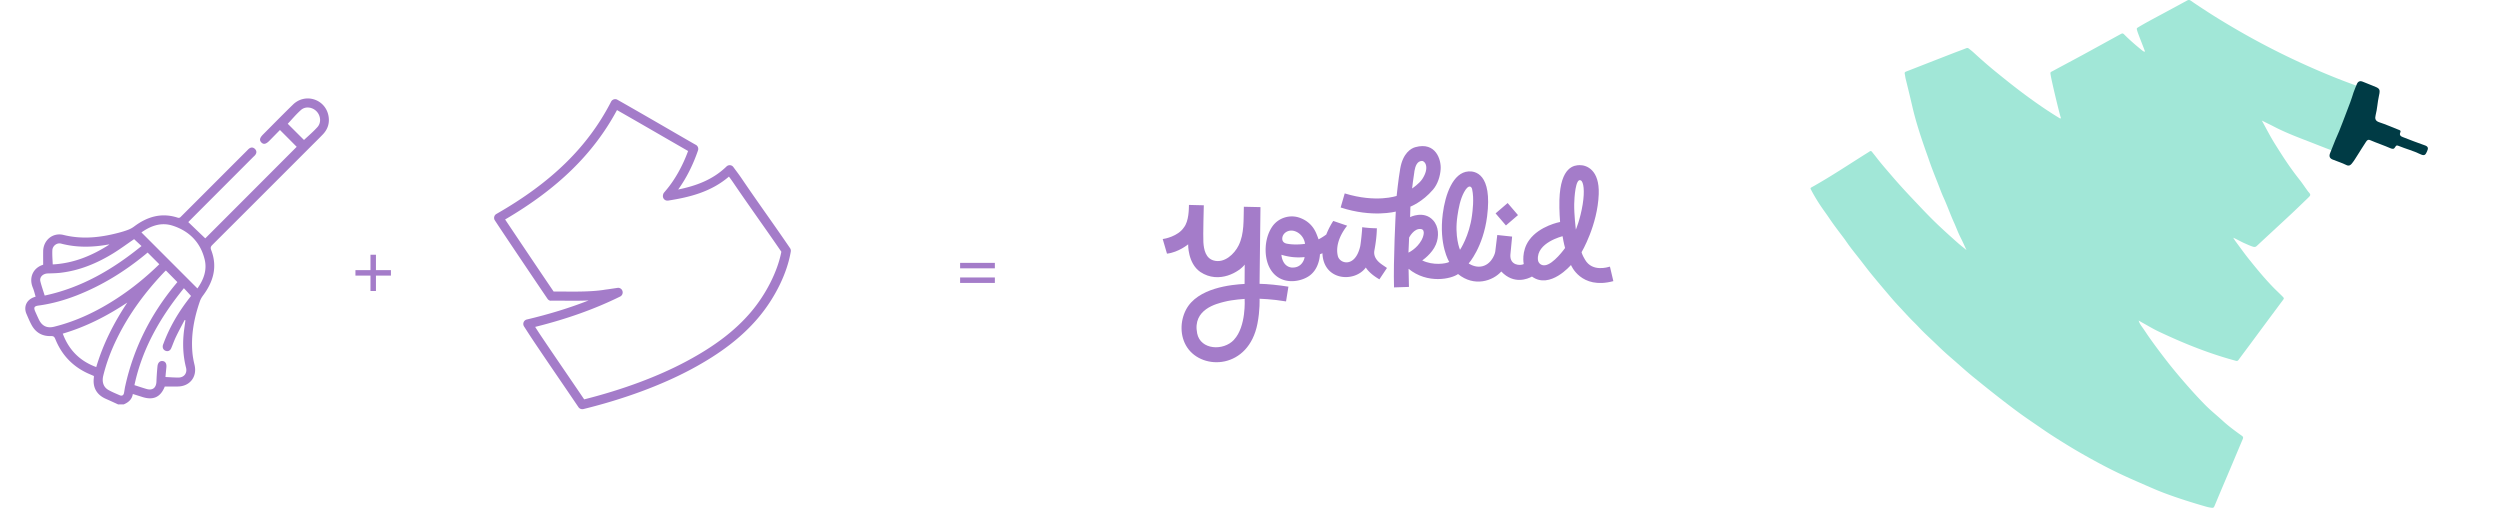 <svg xmlns="http://www.w3.org/2000/svg" width="1280" height="260" fill="none"><g fill="#A47CC9" clip-path="url(#a)"><path d="m644.894 145.34.467-39.297-8.508-.187c-.218 6.58.312 13.754-2.68 19.804-2.213 4.46-7.262 9.201-12.685 7.735-4.207-1.123-5.111-5.583-5.36-9.356-.219-3.275.218-18.932.218-18.932l-7.605-.187c-.062 1.84.031 8.296-2.618 11.571-2.992 4.522-9.942 5.832-10.814 5.895l2.181 7.485c5.922-.686 10.846-4.772 10.846-4.772s-.28 9.606 6.202 14.128c9.724 6.488 20.289-.343 22.751-3.773l-.062 9.918c-6.576.343-24.154 1.933-30.013 13.224-3.085 5.926-3.148 13.598.592 19.243 7.916 12.008 31.478 11.134 35.997-12.101 1.371-7.049 1.091-12.787 1.091-12.787s6.358.155 13.557 1.372l1.216-7.548c-5.049-.811-10.721-1.403-14.804-1.466l.031.031Zm-13.09 28.632c-5.423 5.832-17.172 5.208-18.855-3.275-2.494-12.413 10.097-15.22 14.024-16.218 4.301-1.092 10.285-1.435 10.285-1.435s.904 14.097-5.454 20.897v.031ZM746.495 140.288c8.352 6.831 17.889 3.525 22.159-1.278 6.482 6.83 13.588 3.774 15.707 2.588 9.226 6.737 19.978-5.926 19.978-5.926s5.018 12.757 21.692 8.266l-1.746-7.423c-1.184.311-9.007 2.838-12.716-3.494-1.651-2.744-1.807-3.898-1.807-3.898s8.197-13.786 8.789-29.723c.467-12.507-6.296-14.94-9.849-14.846-2.462.063-9.786.5-10.285 17.871-.156 5.334.343 11.228.343 11.228s-10.472 1.934-15.77 9.201c-4.238 5.77-2.836 12.351-2.836 12.351-1.714.935-7.106.748-6.857-4.647l.904-9.419-7.604-.811-1.029 8.483c-.218 1.747-2.618 7.704-8.415 7.735-2.867 0-5.204-1.653-5.204-1.653s7.417-8.265 9.443-24.109c2.805-22.082-6.358-23.236-9.506-23.017-8.009.499-11.936 11.914-13.183 21.645-2.088 16.155 3.304 24.701 3.304 24.701-1.652.936-8.322 1.934-13.838-.78 0 0 5.018-3.337 7.012-8.171 1.652-3.992 1.559-9.138-1.496-12.444-4.706-5.084-11.718-1.56-11.718-1.56l.156-5.364s6.171-2.339 11.625-8.764c2.306-2.714 3.615-6.675 3.864-10.386.343-4.803-2.462-14.222-12.996-11.29-2.182.592-6.327 3.056-7.698 10.916-.997 5.738-1.839 14.035-1.839 14.035s-10.409 3.68-26.585-1.28l-2.088 7.205c16.269 5.334 28.237 2.09 28.237 2.09s-1.34 25.388-.904 38.83l7.636-.25-.187-9.263c9.661 7.86 21.816 5.24 25.369 2.651h-.062Zm59.496-35.804c.062-3.213.654-13.505 3.366-12.133 1.496.749 2.057 5.458.997 12.164-1.309 8.015-3.522 13.037-3.522 13.037s-.935-7.735-.841-13.099v.031Zm-5.953 16.467c.53 3.4 1.278 6.02 1.278 6.02s-5.891 8.39-10.347 8.857c-1.777.188-3.366-.966-3.553-2.807-.842-8.795 12.591-12.07 12.591-12.07h.031Zm-53.824-10.479c.561-3.68 1.371-8.39 3.397-12.101 2.4-4.367 3.834-2.807 4.114-1.528 1.091 4.927.218 11.29-.062 13.473-1.372 10.511-6.14 17.591-6.14 17.591s-2.93-6.675-1.309-17.435Zm-22.066-22.705c.499-2.838 1.434-5.24 3.803-5.365 1.745-.093 4.051 3.431.28 9.232-1.589 2.433-5.236 4.865-5.236 4.865s.717-6.175 1.185-8.732h-.032Zm-3.023 41.605.343-7.734s2.431-4.897 6.078-4.367c2.618.374.935 4.523.342 5.583-2.493 4.585-6.763 6.487-6.763 6.487v.031Z"/><path d="m706.26 143.002 3.865-5.801c-.467-.343-2.524-1.716-3.054-2.121-2.712-2.027-3.834-4.304-3.397-6.768.81-4.335 1.215-7.984 1.278-11.446-2.369 0-4.894-.187-7.512-.531 0 1.747-.716 8.421-1.028 9.825-2.618 11.259-10.815 8.889-11.5 4.616-.779-3.431-.156-8.858 4.83-15.22l-7.105-2.433c-.717 1.06-2.244 3.556-3.553 6.862v.062c-.561.405-2.151 1.559-3.99 2.495 0 0-.904-2.62-1.589-3.961-1.714-3.493-4.613-5.926-8.322-7.173-5.048-1.685-10.783.218-13.806 4.616-2.712 3.992-3.678 9.138-3.304 13.879.218 2.557.842 5.114 2.057 7.36 5.392 9.918 17.609 6.986 21.63 2.776 3.926-3.836 4.051-9.856 4.051-9.856l1.278-.53c.467 14.097 16.425 15.22 22.221 7.298 0 0 1.496 2.932 6.919 6.051h.031Zm-44.629-5.988c-5.081-.406-5.486-6.02-5.548-6.581 0 0 2.524.842 5.672 1.185 3.491.374 6.171 0 6.171 0 0 1.06-1.402 5.52-6.264 5.364l-.031.032Zm-2.774-12.258c-1.122-.218-2.275-.873-2.338-2.432-.093-2.838 3.086-5.146 6.545-3.93 2.805.998 4.737 3.555 5.111 6.456 0 0-4.955.78-9.318-.094ZM771.917 103.954l-6.175 5.3 5.296 6.178 6.174-5.299-5.295-6.179ZM298.107 209.496a2.342 2.342 0 0 1-1.933-1.029 3458.446 3458.446 0 0 0-9.848-14.471 2963.729 2963.729 0 0 1-12.342-18.183 388.115 388.115 0 0 1-3.865-5.864l-1.807-2.807a2.384 2.384 0 0 1-.218-2.152 2.29 2.29 0 0 1 1.62-1.403c11.563-2.745 22.004-5.957 31.665-9.762-4.488.218-9.163.155-13.495.124h-5.672c-.779.125-1.496-.374-1.932-1.029-5.361-7.859-26.772-39.703-27.084-40.389-.498-1.092-.093-2.402.966-2.994 28.206-16.125 46.874-34.402 58.717-57.481a2.402 2.402 0 0 1 1.403-1.185c.623-.188 1.278-.125 1.808.187 7.355 4.148 20.102 11.508 29.296 16.842 5.547 3.212 10.347 5.988 10.846 6.237a2.355 2.355 0 0 1 1.153 2.839c-2.494 7.36-6.015 14.346-10.16 20.054 8.851-1.809 17.64-4.865 24.745-11.79.499-.467 1.154-.717 1.839-.654a2.3 2.3 0 0 1 1.683.966l1.34 1.81c.967 1.278 1.87 2.526 2.774 3.836 3.958 5.863 8.633 12.537 13.152 18.962 4.114 5.833 8.166 11.634 11.75 16.905.343.499.467 1.091.374 1.715-1.839 11.134-8.134 23.891-16.767 34.058-8.384 9.856-19.23 18.183-34.096 26.167-15.365 8.234-34.501 15.314-55.289 20.429-.187.031-.374.062-.561.062h-.062Zm-24.092-42.104a188.706 188.706 0 0 0 3.803 5.801c3.833 5.707 8.103 11.945 12.341 18.152 3.055 4.491 6.109 8.951 8.945 13.13 19.822-4.99 37.992-11.758 52.608-19.618 14.368-7.703 24.778-15.688 32.756-25.075 7.76-9.139 13.682-20.897 15.583-30.877-3.428-5.022-7.293-10.542-11.188-16.062-4.52-6.456-9.226-13.13-13.215-19.026a83.916 83.916 0 0 0-2.431-3.4c-9.256 7.954-20.414 10.605-31.135 12.289-.686.094-1.371-.093-1.87-.53-.53-.437-.81-1.092-.81-1.778 0-.53.187-1.278.53-1.715l1.028-1.216c4.55-5.365 8.54-12.476 11.345-20.148-1.683-.967-4.582-2.651-9.257-5.334-8.352-4.834-19.634-11.352-27.145-15.625-11.999 22.331-30.294 40.202-57.284 56.015 3.989 5.957 17.048 25.45 24.84 36.896h4.488c6.95.062 14.803.125 21.13-.842.717-.125 1.465-.218 2.182-.312l4.862-.717a2.307 2.307 0 0 1 2.587 1.621 2.352 2.352 0 0 1-1.185 2.807c-12.84 6.332-27.083 11.447-43.477 15.532l-.031.032ZM60.683 207.157a414.948 414.948 0 0 0-6.514-2.963c-4.674-2.058-6.794-5.832-6.108-10.916 0-.187 0-.405.031-.748-.467-.219-.966-.437-1.465-.655-8.664-3.494-14.804-9.575-18.294-18.246-.499-1.216-.935-1.622-2.369-1.559-4.394.125-7.76-1.84-9.848-5.77-.966-1.778-1.746-3.68-2.556-5.552-1.59-3.68.031-7.236 3.833-8.577.219-.093.468-.156.842-.28-.468-1.56-.81-3.088-1.402-4.523-2.182-5.208.093-10.23 5.267-11.82 0-2.339-.032-4.647 0-6.924.093-5.676 4.924-9.7 10.44-8.327 9.537 2.37 18.887 1.341 28.206-1.123 1.682-.437 3.334-.936 4.955-1.56 1.06-.405 2.12-.998 3.023-1.684 6.7-5.021 13.994-7.173 22.221-4.491 1.029.343 1.403-.218 1.902-.717 11.219-11.197 22.408-22.425 33.628-33.622.374-.374.686-.748 1.122-1.06.997-.718 2.026-.655 2.93.218.872.873.966 1.903.28 2.9-.312.468-.748.843-1.153 1.217-10.721 10.76-21.474 21.489-32.195 32.249-.405.406-.779.811-1.06 1.092 2.993 2.869 5.891 5.676 8.696 8.327a67977.304 67977.304 0 0 0 46.812-46.877c-2.618-2.65-5.486-5.52-8.571-8.608-1.714 1.747-3.553 3.618-5.392 5.49-1.776 1.809-3.023 2.027-4.145.873-1.091-1.154-.841-2.308.873-4.055 5.111-5.115 10.16-10.292 15.365-15.344 6.077-5.895 16.019-2.995 18.014 5.177.903 3.774 0 7.204-2.681 10.043-1.963 2.058-4.02 4.054-6.046 6.081-16.861 16.874-33.722 33.747-50.614 50.588-.81.811-1.028 1.404-.592 2.589 3.304 8.546 1.153 16.156-4.114 23.236-.654.873-1.246 1.871-1.62 2.9-2.961 8.546-4.675 17.31-3.865 26.417.187 2.121.592 4.242 1.09 6.3 1.434 6.02-2.368 10.979-8.601 11.041h-6.67c.187-.218.094-.156.063-.062-2.15 5.489-5.86 7.235-11.532 5.426-1.558-.499-3.085-.966-4.862-1.528-.436 2.807-2.306 4.335-4.675 5.333H60.59l.093.094Zm24.247-68.646a9.247 9.247 0 0 0-.623.561c-9.848 10.292-18.263 21.614-24.528 34.464-2.96 6.05-5.329 12.319-6.919 18.869-.748 3.087.094 5.77 2.556 7.204 1.901 1.092 3.927 1.903 5.922 2.776 1.122.468 1.9.031 2.15-1.185.25-1.31.405-2.62.717-3.899 4.3-19.181 12.903-36.241 25.4-51.399.437-.53.873-1.06 1.216-1.465-2.026-2.059-3.927-3.961-5.86-5.926h-.03Zm-3.397-3.244-5.952-5.957c-.374.312-.842.686-1.31 1.092-10.658 8.733-22.252 15.875-35.124 20.896-6.264 2.433-12.715 4.242-19.416 5.146-2.244.312-2.587.998-1.683 3.088.592 1.31 1.153 2.589 1.776 3.898 1.621 3.494 4.239 4.772 7.948 3.837 11.531-2.87 22.065-7.953 31.976-14.409 7.885-5.115 15.116-11.041 21.816-17.56l-.03-.031Zm-12.747 61.91c2.12.686 4.083 1.341 6.078 1.933 3.179.998 5.142-.467 5.236-3.836.093-2.588.28-5.177.53-7.766.187-1.809 1.215-2.776 2.555-2.651 1.465.125 2.182 1.279 1.995 3.181-.156 1.591-.312 3.182-.468 4.991 2.4.124 4.52.28 6.639.28 2.867 0 4.612-2.245 3.895-5.052-1.62-6.363-1.838-12.788-.997-19.275.218-1.653.468-3.337.686-4.99-.125-.062-.28-.094-.405-.156-1.496 2.869-3.055 5.707-4.457 8.639-.904 1.872-1.59 3.868-2.4 5.77-.56 1.31-1.652 1.809-2.805 1.404-1.246-.437-1.807-1.56-1.465-2.963.094-.343.25-.655.374-.998 3.148-8.421 7.698-16.063 13.215-23.111.343-.437.654-.842.81-1.061a475.52 475.52 0 0 0-3.646-3.961c-11.968 14.753-21.287 30.721-25.307 49.559l-.063.063Zm3.616-78.19 28.673 28.693c3.147-4.429 5.048-9.356 3.708-14.846-2.15-8.795-7.947-14.596-16.455-17.309-5.797-1.84-11.096.062-15.895 3.462h-.031Zm-7.23 35.929c-10.286 6.83-21.131 12.413-33.037 15.906 3.117 8.39 8.758 14.035 17.141 17.123 3.522-11.914 9.07-22.737 15.895-33.029Zm3.49-32.467c-3.46 2.339-6.888 4.896-10.503 7.142-8.446 5.208-17.453 8.982-27.426 10.105-2.057.218-4.177.249-6.265.312-2.524.093-4.332 1.871-3.802 4.054.592 2.402 1.433 4.741 2.213 7.267 18.855-4.023 34.812-13.348 49.585-25.356-1.371-1.248-2.587-2.402-3.802-3.524Zm-12.623 2.744h-.56c-8.104 1.466-16.176 1.653-24.217-.468-2.088-.561-4.332 1.123-4.456 3.338-.125 2.37.093 4.74.187 7.329 10.877-.593 20.226-4.554 29.046-10.199Zm99.607-53.52c2.276-2.152 4.769-4.241 6.919-6.643 1.995-2.245 1.621-5.77-.436-7.953-2.119-2.246-5.703-2.807-8.01-.78-2.493 2.184-4.612 4.772-6.794 7.08 2.712 2.714 5.579 5.583 8.321 8.296ZM200.154 141.099h-7.667v7.891h-2.805v-7.891h-7.698v-2.807h7.698v-7.859h2.805v7.859h7.667v2.807ZM509.37 137.388h-17.796v-2.807h17.796v2.807Zm0 7.486h-17.796v-2.807h17.796v2.807Z"/></g><path fill="#A1E7D7" d="M1212.61 46.776c-1 2.27-1.98 4.54-2.96 6.82-1.88 4.37-3.75 8.74-5.62 13.12-1.62 3.78-3.23 7.57-4.83 11.35-.24.57-.47.82-1.22.62-1.73-.47-3.28-1.37-4.95-1.99-3.84-1.44-7.65-2.98-11.49-4.46-5.82-2.24-11.64-4.49-17.19-7.37-1.97-1.03-3.98-1.99-6.29-3.14 2.35 4.25 4.38 8.26 6.78 12.08 1.37 2.18 2.75 4.36 4.15 6.52 2.62 4.02 5.4 7.94 8.39 11.7 1.2 1.51 2.27 3.13 3.41 4.7.38.52.72 1.07 1.15 1.55 1.2 1.34 1.23 1.64-.07 2.89-3 2.89-5.99 5.8-9.03 8.64-5.76 5.38-11.57 10.71-17.34 16.09-.59.55-1.13.67-1.88.44-1.57-.48-3.04-1.19-4.53-1.84-1.91-.84-3.68-1.94-5.7-2.79.43.66.83 1.34 1.3 1.97 2.3 3.1 4.54 6.25 6.96 9.26 3.93 4.9 7.92 9.74 12.31 14.25 1.56 1.6 3.2 3.09 4.76 4.69.76.79.77.92.14 1.76-2.86 3.86-5.73 7.69-8.59 11.55-2.86 3.85-5.7 7.72-8.56 11.57-1.86 2.5-3.74 4.98-5.58 7.5-.39.54-.76.63-1.38.47-6.47-1.74-12.82-3.83-19.08-6.21-6.99-2.65-13.84-5.65-20.6-8.85-2.68-1.27-5.23-2.83-7.83-4.26-.68-.37-1.35-.77-2.26-1.3.45 1.51 1.19 2.51 1.9 3.48 1.19 1.65 2.27 3.37 3.44 5.03 2.77 3.93 5.65 7.78 8.59 11.59 2.88 3.72 5.88 7.34 8.96 10.9 3.59 4.16 7.27 8.24 11.12 12.16 2.82 2.86 5.97 5.36 8.92 8.07 3.11 2.86 6.51 5.35 9.93 7.79.64.46.77.93.47 1.63-2.01 4.75-4.01 9.5-6.01 14.25-1.77 4.2-3.57 8.39-5.34 12.59-1.04 2.46-2.06 4.94-3.1 7.4-.39.94-.66 1.09-1.74.95-.93-.13-1.85-.33-2.76-.59-7.15-2.06-14.25-4.29-21.21-6.9-3.15-1.18-6.24-2.53-9.32-3.88-4.58-2-9.17-3.98-13.68-6.12-4.43-2.11-8.79-4.37-13.09-6.73-4.13-2.27-8.23-4.59-12.26-7.04-4.82-2.95-9.62-5.92-14.27-9.15-3.46-2.4-6.97-4.74-10.39-7.19-2.98-2.13-5.9-4.37-8.81-6.6-2.87-2.2-5.71-4.44-8.54-6.69-2.37-1.88-4.7-3.8-7.05-5.69-3.94-3.16-7.64-6.6-11.469-9.89-2.44-2.1-4.83-4.26-7.13-6.51-2.41-2.35-4.9-4.61-7.31-6.97-1.66-1.63-3.21-3.38-4.87-5-2.77-2.7-5.31-5.6-7.96-8.41-1.87-1.98-3.64-4.06-5.4-6.14-2.79-3.28-5.57-6.56-8.29-9.89-1.92-2.34-3.73-4.76-5.59-7.15-1.98-2.54-4.01-5.03-5.92-7.61-1-1.35-1.91-2.77-2.93-4.11-2.45-3.24-4.93-6.46-7.2-9.83-1.35-2.01-2.79-3.95-4.16-5.95-1.9-2.79-3.64-5.67-5.2-8.65-.48-.92-.46-.98.45-1.49 9.89-5.51 19.27-11.85 28.87-17.82.21-.13.41-.28.62-.41.51-.34.89-.22 1.26.27.58.79 1.25 1.54 1.84 2.32 2.6 3.44 5.46 6.67 8.26 9.94 3.41 3.99 6.96 7.86 10.57 11.67 3.85 4.06 7.65 8.15 11.67 12.05 3.74 3.62 7.6 7.09 11.489 10.54 1.37 1.21 2.82 2.33 4.5 3.71-1.11-2.36-2.01-4.45-3.05-6.47-1.28-2.48-2.19-5.1-3.34-7.63-1.929-4.24-3.449-8.65-5.399-12.9-1.13-2.48-2.03-5.06-3.04-7.59-1.6-4.01-3.18-8.02-4.57-12.11-.48-1.41-1-2.8-1.49-4.21-2.58-7.36-5.01-14.76-6.78-22.35-1.11-4.79-2.26-9.57-3.45-14.34-.22-.86-.29-1.76-.49-2.63-.16-.7.18-.98.76-1.2 2.5-.96 4.99-1.94 7.49-2.92 5.4-2.11 10.81-4.22 16.22-6.32 2.309-.9 4.649-1.73 6.949-2.65.54-.22.95-.19 1.37.14.81.65 1.64 1.28 2.41 1.98 3.62 3.32 7.29 6.56 11.09 9.66 4.92 4.01 9.87 7.98 14.96 11.76 5.74 4.26 11.59 8.34 17.7 12.05.25.15.47.37.87.34.21-.43-.06-.83-.17-1.23-1.1-3.87-4.38-17.68-4.89-20.71-.32-1.9-.31-1.62 1.28-2.48 5.01-2.72 10.05-5.38 15.06-8.1 6.36-3.46 12.69-6.96 19.04-10.44 1.39-.76 1.48-.79 2.56.3 2.7 2.71 5.6 5.18 8.56 7.59.46.38.92.75 1.52.96.31-.33.05-.66-.05-.94-.67-1.91-3.37-8.49-3.75-9.99-.28-1.11-.32-1.11.7-1.73 3.61-2.17 7.34-4.13 11.05-6.13 4.58-2.47 9.18-4.92 13.73-7.43.76-.42 1.29-.44 2.01.05 2.73 1.9 5.51 3.71 8.29 5.52 4.71 3.06 9.51 5.95 14.35 8.78a381.637 381.637 0 0 0 29.58 15.6c4.97 2.35 9.99 4.6 15.05 6.74 7.44 3.15 14.98 6.05 22.64 8.63.19.06.38.1.58.16.58.16.63.51.41 1.02"/><path fill="#003B45" d="M1195.53 72.056c2.95-6.41 5.2-13.1 7.79-19.65.64-1.62 1.13-3.43 1.66-4.98.49-1.46 1.13-2.87 1.71-4.31.59-1.46 1.61-1.88 3.06-1.28 1.7.7 3.4 1.4 5.12 2.06 3.58 1.37 3.94 1.67 3.15 5.18-.74 3.28-.86 6.65-1.7 9.9-.45 1.74-.18 2.96 1.88 3.63 3.29 1.07 6.47 2.49 9.7 3.75.66.26 1.49.4 1.07 1.41-.68 1.63.41 2.1 1.58 2.54 3.63 1.38 7.23 2.85 10.91 4.09 1.82.61 1.92 1.53 1.22 3.02-.7 1.5-1.07 2.7-3.39 1.56-3.55-1.75-7.47-2.74-11.15-4.26-1.04-.43-1.34-.26-1.79.57-.56 1.03-1.24 1.13-2.42.62-3.39-1.48-6.93-2.65-10.33-4.12-1.24-.54-1.74.14-2.21.84-1.49 2.23-2.88 4.54-4.33 6.8-.95 1.48-1.84 3.02-2.97 4.37-.61.73-1.41 1.37-2.75.7-2.27-1.13-4.73-1.87-7.08-2.83-1.56-.63-1.87-1.79-1.23-3.31.87-2.08 1.67-4.18 2.5-6.27"/><defs><clipPath id="a"><path fill="#fff" d="M13 50.496h813v159H13z"/></clipPath></defs></svg>